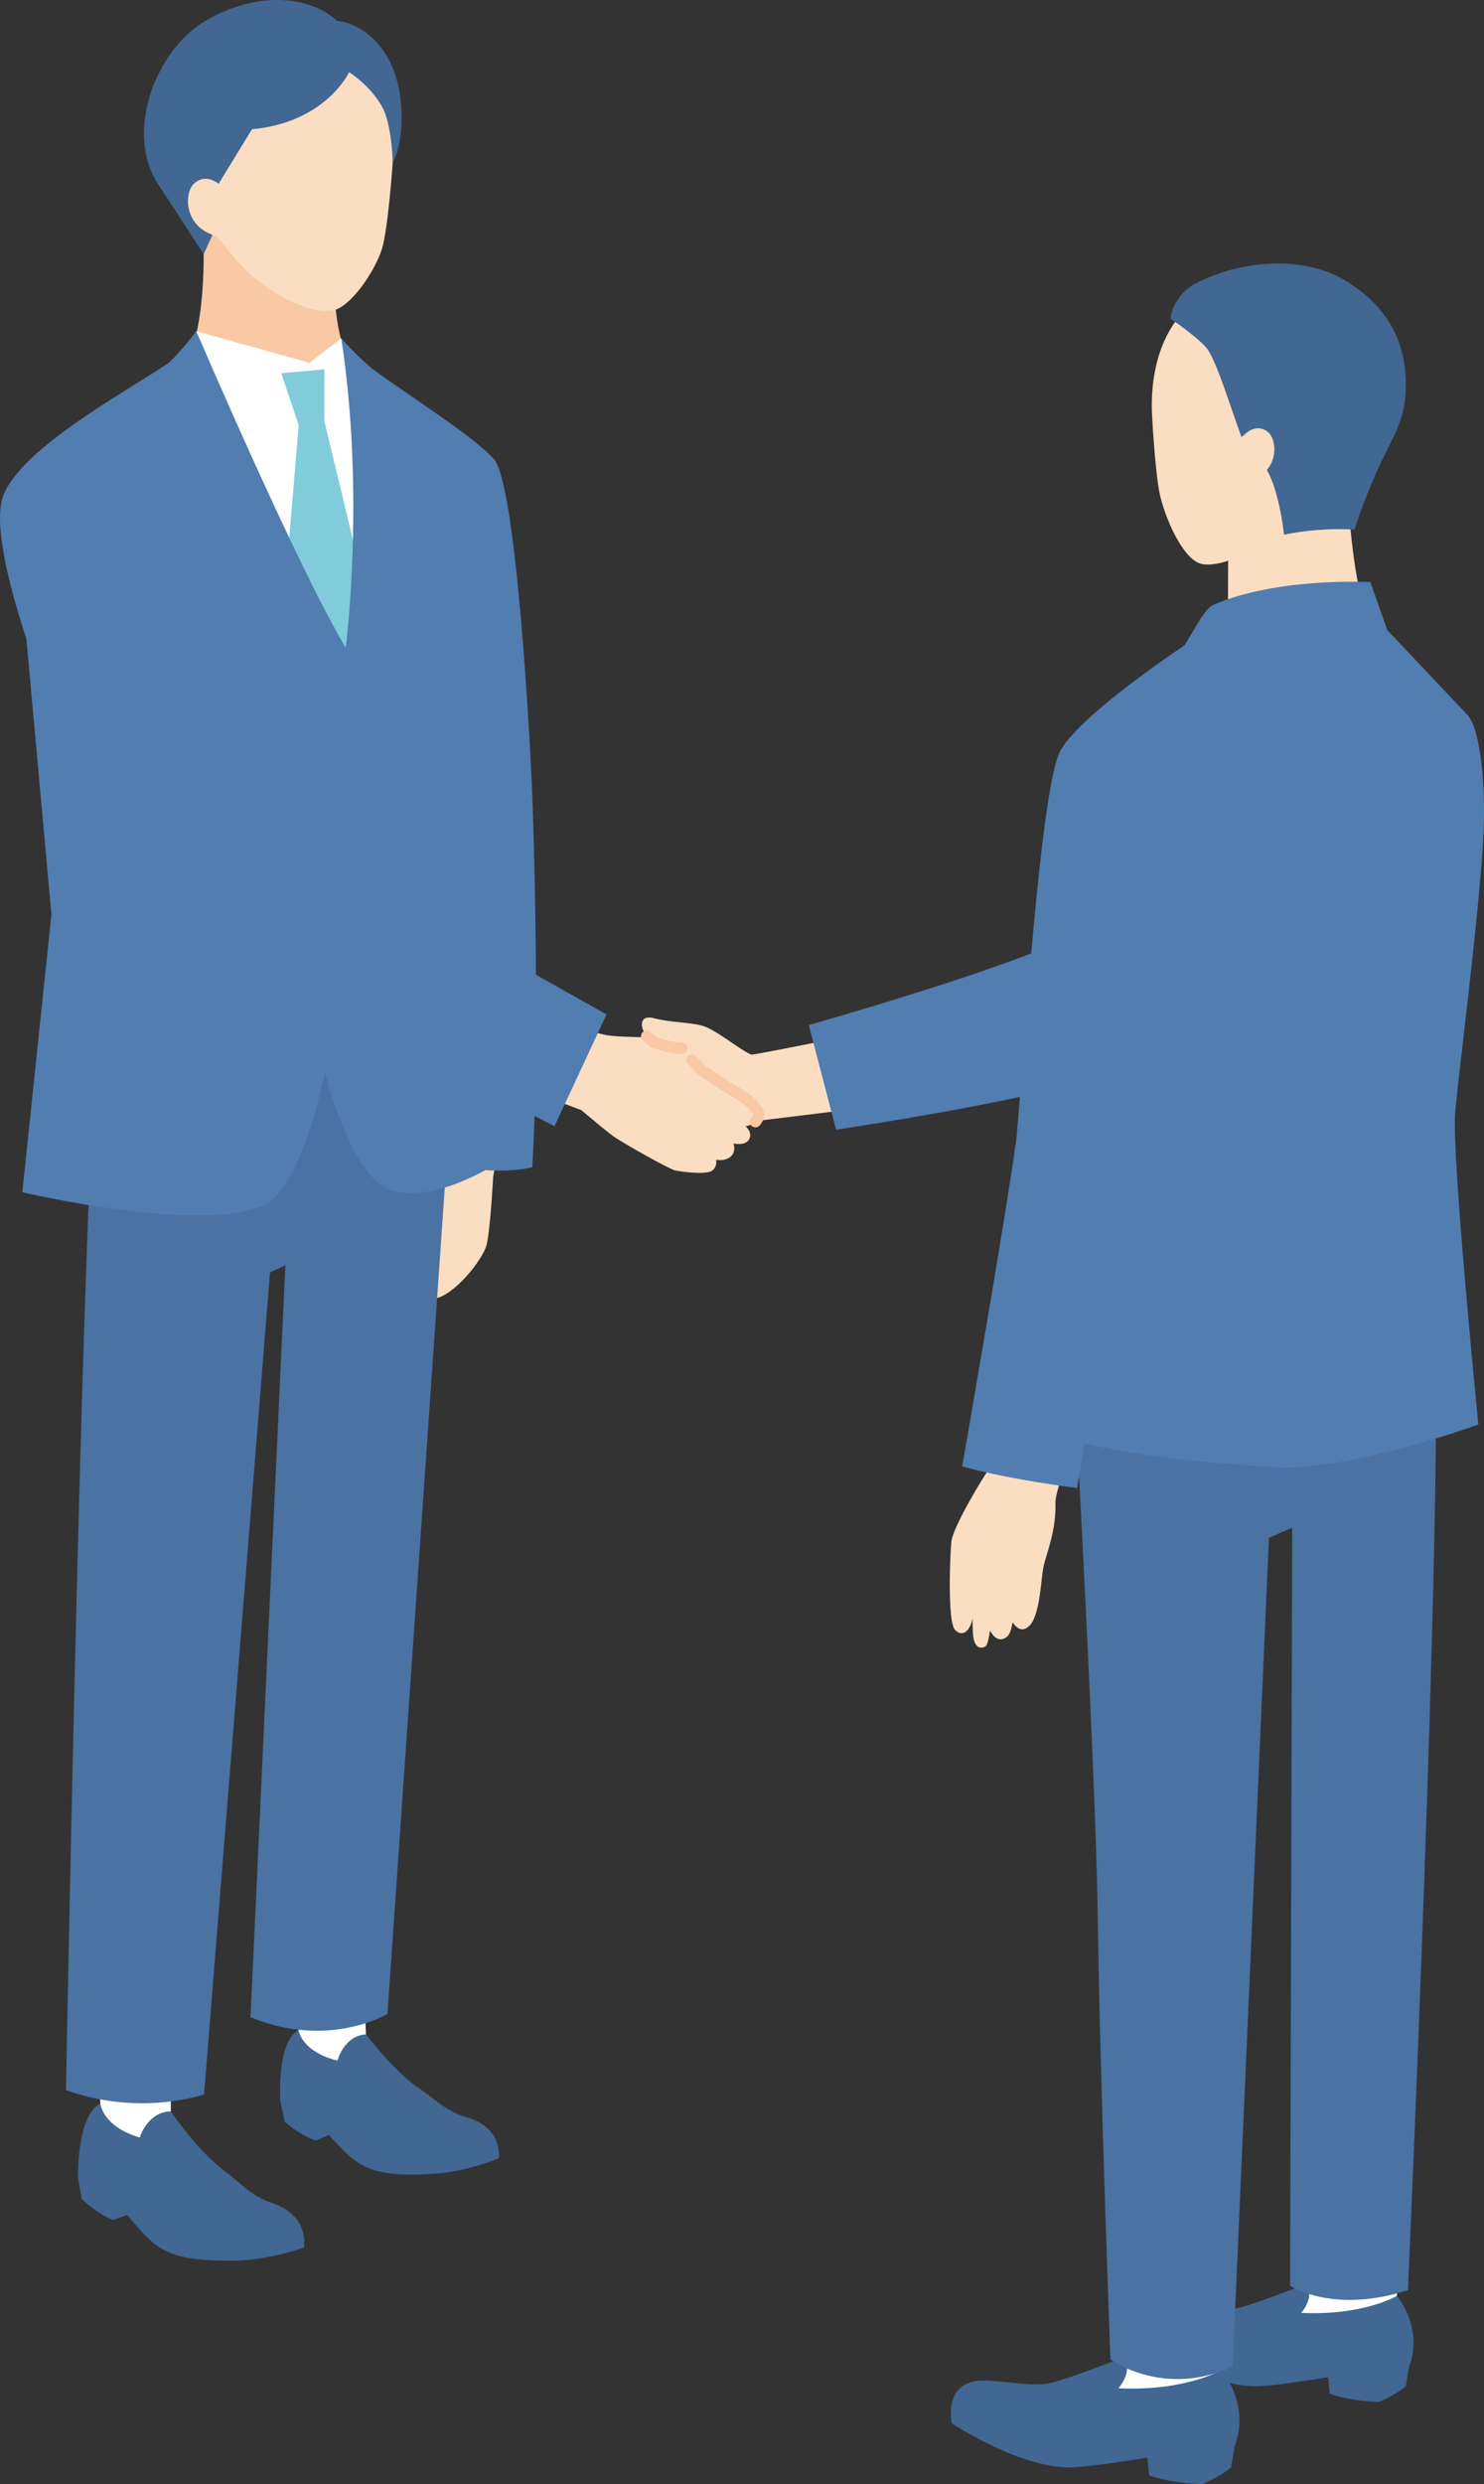 <?xml version="1.0" encoding="UTF-8"?><svg id="Layer_2" xmlns="http://www.w3.org/2000/svg" viewBox="0 0 443.59 742.07"><rect x="0" y="0" width="443.59" height="742.07" fill="#333333" stroke="none"/><defs><style>.cls-1{fill:#517db0;}.cls-1,.cls-2,.cls-3,.cls-4,.cls-5,.cls-6,.cls-7{stroke-width:0px;}.cls-2{fill:#fbdec1;}.cls-3{fill:#80ccda;}.cls-4{fill:#fff;}.cls-5{fill:#4a72a2;}.cls-6{fill:#f8c9a4;}.cls-7{fill:#416792;}</style></defs><g id="people"><path class="cls-2" d="M322.75,426.52c-4.03,10.61-7.37,19.46-7.27,22.44.27,7.93-2.55,14.86-3.45,18.54-.9,3.69-1.02,14.69-4.23,18.06-2.39,2.5-4.28.35-5.1-.92-.39,2.04-.91,3.66-1.61,4.24-2.7,2.21-4.54-.62-5.16-1.8-.37,2.51-.81,4.39-1.36,4.72-1.8,1.07-3.21-.01-3.64-2.83-.13-.83-.2-2.92-.24-5.43-.76,3.82-3.12,5.68-5.27,3.27-2.19-2.46-1.49-21.96-1.03-26.33.45-4.37,9.82-19.81,10.92-21.1.41-.48,2.22-8.24,4.35-17.84l23.1,4.99Z"/><path class="cls-2" d="M256.47,308.86c-1.44.31-31.34,6.38-31.88,6.18-2.96-1.09-10.52-7.4-14.48-8.57-3.97-1.16-9.26-.91-14.8-2.33-5.54-1.43-3.76,5.8.89,7.45,4.65,1.65,7.62,1.51,7.62,1.51l-18.13,13.92,20.45,18.08,18.07-10,38.53-4.72-6.26-21.51Z"/><polygon class="cls-4" points="390.76 671.59 389.6 685.29 381.16 693.21 392.61 699.09 418.22 694.77 417.56 685.84 417.54 671.59 390.76 671.59"/><path class="cls-7" d="M417.56,685.84s-9.9,5.96-28.63,5.08c0,0,1.85-1.97,2.31-4.5.42-2.26-.44-4.23-.44-4.23,0,0-14.44,5.61-20.24,7.17-5.38,1.45-14.78-.91-20.2-.55-10.08.67-7.67,11.82-7.67,11.82,0,0,19.58,13.05,34.02,12.18,5.31-.32,13.77-1.62,20.26-2.66l.5,4.92c6.83,2.4,14.86,2.43,14.86,2.43,6.1-2.74,7.95-4.75,7.95-4.75.03-.87.87-5.63.87-5.63,4.53-11.77-3.6-21.28-3.6-21.28Z"/><polygon class="cls-4" points="336.27 692.63 335.02 707.38 325.92 715.9 338.25 722.24 365.84 717.59 365.13 707.97 365.11 692.63 336.27 692.63"/><path class="cls-1" d="M405.79,221.61s-68.12,48.92-83.7,57.15c-19.48,10.28-80.33,27.45-80.33,27.45l8.16,31.26s66.08-9.73,84.57-18.1c18.5-8.37,88.82-49.07,88.82-49.07l-17.51-48.69Z"/><path class="cls-7" d="M365.13,707.97s-10.66,6.42-30.83,5.47c0,0,1.99-2.12,2.49-4.84.45-2.44-.47-4.55-.47-4.55,0,0-15.55,6.04-21.8,7.72-5.8,1.56-15.92-.98-21.75-.59-10.86.73-8.26,12.73-8.26,12.73,0,0,21.09,14.06,36.64,13.12,5.71-.35,14.83-1.74,21.82-2.86l.53,5.29c7.35,2.59,16,2.61,16,2.61,6.57-2.95,8.56-5.12,8.56-5.12.03-.94.94-6.06.94-6.06,4.88-12.68-3.87-22.92-3.87-22.92Z"/><path class="cls-5" d="M320.08,395.33s7.45,131.64,8.06,177.47c.64,48.5,3.79,132.04,3.79,132.04,0,0,15.92,11.6,36.53,2.12l10.85-247.54,6.95-3.09-.64,226.49s12.76,8.56,35.24,1.3c0,0,10.37-232.4,8.06-287.4l-16.69-5.27-74.4-3.84-17.75,7.72Z"/><path class="cls-2" d="M403.18,150.68s.97,23.48,6.22,35.58l-27.24,10.32-15.09-10.31s.02-20.36.08-35.18l16.68-10.9,19.36,10.48Z"/><path class="cls-2" d="M377.68,161.22c-3.33,4.09-13.52,8.46-18.68,7.2-5.38-1.32-10.93-13.81-12.46-21.44-1.13-5.63-2.35-23.04-2.25-26.36s-.36-34.65,30.78-36.49c32.02-1.89,39.33,17.94,39.1,31.6-.18,10.43-6.5,25.1-30.02,32.35,0,0-3.22,9.18-6.46,13.14Z"/><path class="cls-1" d="M441.91,425.53s-8.06-80.55-6.92-93.32c1.14-12.78,6.3-51.97,8.16-77.99,1.44-20.05-.84-36.69-4.44-40.56-2.69-2.89-16.84-17.84-24.03-25.43l-5.05-14.33s-27.59-1.6-46.99,6.8c-2.58,1.12-5.83,7.78-8.54,12.04-6.65,4.48-31.77,21.79-37.12,31.49-6.57,11.91-11.98,107.33-13.25,116.59-3.26,23.78-16.12,97.22-16.12,97.22,0,0,11.04,3.4,34.34,6.48,0,0,.91-5.28,2.23-13.34,10.19,2.51,27.54,5.37,56.66,7.12,22.63,1.37,61.07-12.79,61.07-12.79Z"/><path class="cls-7" d="M374.2,136.4c-2.54-.51-9.47-27.85-13.73-32.67-2.91-3.3-10.6-8.56-10.6-8.56.48-4.84,4.41-8.93,7.42-10.47,13.58-6.95,32-8.61,44.85-.88,10.83,6.51,19.58,17.23,17.86,35.31-1.02,10.79-7.29,15.03-15.13,39.11,0,0-9.15-.9-21.06,1.48,0,0-2.17-21.82-9.62-23.32Z"/><path class="cls-2" d="M374.39,143.31c8.19-3.15,7.29-12.04,4.68-14.2-3.68-3.05-7.15.81-7.15.81l-2.51,1.94,3.21,12.21,1.77-.77Z"/><path class="cls-6" d="M102.64,139.56l-56.91-23.27c18.01.15,14.97-48.21,14.97-48.21l22.22,7.5,17.03,6.37s-1.37,34.12,15.52,34.12l-12.82,23.49Z"/><path class="cls-2" d="M73.75,80.98c5.29,5.24,17.58,12.93,25.48,11.82,5.45-.76,12.89-11.85,14.92-18.38,1.77-5.69,3.14-23.99,3.35-27.45.21-3.46,3.54-35.95-27.08-40.91C58.95.95,51.42,24.73,50.86,35.05c-.53,9.74,2.09,21.06,15.96,37.98,0,0,3.23,4.29,6.93,7.95Z"/><path class="cls-2" d="M147.41,351.56s-.84,15.78-1.95,20.28c-1.12,4.5-10.03,15.58-15.71,16.06-5.68.48-8.84-5.63-8.84-5.63l5.87-36.96,21.34,2.06-.71,4.2Z"/><polygon class="cls-4" points="109.4 607.71 108.67 591.83 87.84 592.79 89.22 606.45 89.47 618.55 104.19 622.65 109.4 607.71"/><path class="cls-7" d="M89.22,606.45s.86,6.45,11.65,9.11c0,0,1.92-7.45,8.53-7.84,0,0,8.09,10.67,15.18,15.61,7.1,4.93,8.66,7.32,15.05,9.21,6.39,1.9,9.73,5.95,9.53,12.18,0,0-9.81,4.18-20.15,4.7-10.38.52-16.29-.03-21.31-2.96-3.48-2.04-6.42-5.61-9.43-8.68l-3.91,1.67c-5.18-1.86-9.23-5.62-9.23-5.62l-1.33-6.08s-1.22-17.74,5.4-21.29Z"/><polygon class="cls-4" points="51.06 630.74 51.06 614.08 29.21 614.08 30 628.44 29.68 641.12 44.88 646.13 51.06 630.74"/><path class="cls-7" d="M30,628.44s.59,6.79,11.75,10.09c0,0,2.37-7.71,9.3-7.8,0,0,7.95,11.56,15.14,17.06,7.19,5.5,8.71,8.07,15.31,10.37,6.6,2.29,9.89,6.7,9.39,13.21,0,0-10.47,3.9-21.31,3.95-10.89.05-17.05-.81-22.16-4.13-3.55-2.3-6.45-6.18-9.45-9.54l-4.17,1.56c-5.33-2.2-9.39-6.33-9.39-6.33l-1.1-6.42s-.42-18.62,6.68-22.02Z"/><path class="cls-5" d="M135.94,311.74l-20.12,289.87s-17.59,10.62-40.94.99l10.42-224.64-4.59,2.16-19.71,245.53s-19.05,6.73-41.29-1.29c0,0,4.52-247.11,8.7-302.04l17.17-33.98,74.55-1.32,15.82,24.73Z"/><polygon class="cls-4" points="51.56 110.33 58.69 98.95 92.51 108.38 102.03 101.08 109.33 111.42 115.61 208.73 68.78 210.57 51.56 110.33"/><polygon class="cls-3" points="96.96 125.84 96.96 110.33 84.06 111.49 89.29 126.99 84.06 189.27 104.05 211.86 111.14 184.69 96.96 125.84"/><path class="cls-2" d="M155.95,324.98l17.77,6.61c4.4,3.7,8.17,6.82,9.38,7.68,3.31,2.35,16.78,9.84,18.52,10.31,1.74.47,9.06,1.33,10.99.28,1.93-1.05,1.45-3.42,1.45-3.42,0,0,2.46.59,4.27-.86,1.81-1.45.93-4.01.93-4.01,0,0,3.5.87,4.66-1.21s-1.1-3.96-1.1-3.96c0,0,3.09-.11,3.92-3.05.69-2.45-5.76-6.71-7.74-7.7-1.98-.98-9.72-6.34-9.72-6.34,0,0-6.39-8.09-11.31-8.93-4.91-.84-12.77-.37-17.16-1.25-4.39-.88-19.05-6.11-19.05-6.11l-5.82,21.95Z"/><path class="cls-6" d="M225.78,336.77c-.42,0-.85-.16-1.18-.47-.68-.65-.7-1.73-.05-2.4.26-.27.44-.6.55-1-.09-1.07-4.22-4.4-6.86-5.71-2.03-1.01-9.13-5.91-9.93-6.47-.14-.1-.26-.21-.37-.34,0-.01-.93-1.17-2.3-2.61-.65-.68-.62-1.76.06-2.4.68-.64,1.76-.62,2.4.06,1.15,1.21,1.99,2.22,2.33,2.64,2.27,1.57,7.82,5.34,9.31,6.08.1.05,9.87,5.22,8.62,9.68-.26.94-.73,1.76-1.37,2.44-.33.35-.78.52-1.23.52Z"/><path class="cls-6" d="M203.64,314.8c-.86,0-3.83-.12-8.02-1.61-1.38-.49-2.63-1.38-3.62-2.58-.6-.72-.5-1.79.23-2.39.72-.6,1.79-.5,2.39.23.42.51,1.13,1.18,2.14,1.54,4.22,1.5,6.95,1.41,6.98,1.41.97-.03,1.73.69,1.77,1.63.04.94-.68,1.73-1.61,1.77-.02,0-.11,0-.26,0Z"/><path class="cls-1" d="M160.21,291.18c-.13-23.27-.74-44.58-1.12-54.23-.64-16.23-4.79-92.17-11.42-99.75-5.99-6.85-24.89-18.54-36.73-27.3-4.7-4.06-8.93-8.81-8.93-8.81,7.23,46.77,1.34,92.43,1.34,92.43-14.52-24.18-44.67-94.56-44.67-94.56,0,0-3.96,5.29-8.18,9.41-15.73,10.29-43.59,25.57-49.4,39.33-3.03,7.16.52,24.12,6.79,43.18l7.48,82.29-8.7,82.99s54.85,12.89,72.89,3.5c10.94-5.7,17.58-39.32,17.58-39.32,0,0,7.19,29.5,18.48,34.69,11.3,5.19,29.38-5.45,29.38-5.45v-.03c9.01.6,14.11-.85,14.11-.85.29-4.79.51-9.95.68-15.34,3.77,1.95,5.96,3.06,5.96,3.06l15.54-33.38s-8.82-4.95-21.06-11.85Z"/><path class="cls-7" d="M117.39,48.61s2.66-4.04,2.66-13.47c0-21.51-13.13-28.48-19.28-28.89-7.38-6.97-22.91-9.59-39.23-.1-15.16,8.81-24.42,33.57-14.23,48.97,8.85,13.37,13.56,20.86,13.56,20.86l3.05-6.69-1.02-10.39s6.79-11.09,12.42-20.28c22.13-2.07,29.04-17.05,29.04-17.05,0,0,6.25,3.84,9.83,10.29,3.03,5.45,3.2,16.74,3.2,16.74Z"/><path class="cls-2" d="M64,70.32c-9.27-2.97-8.83-12.87-6.07-15.42,3.89-3.61,7.97.45,7.97.45l2.9,1.99-2.79,13.73-2.01-.74Z"/></g></svg>